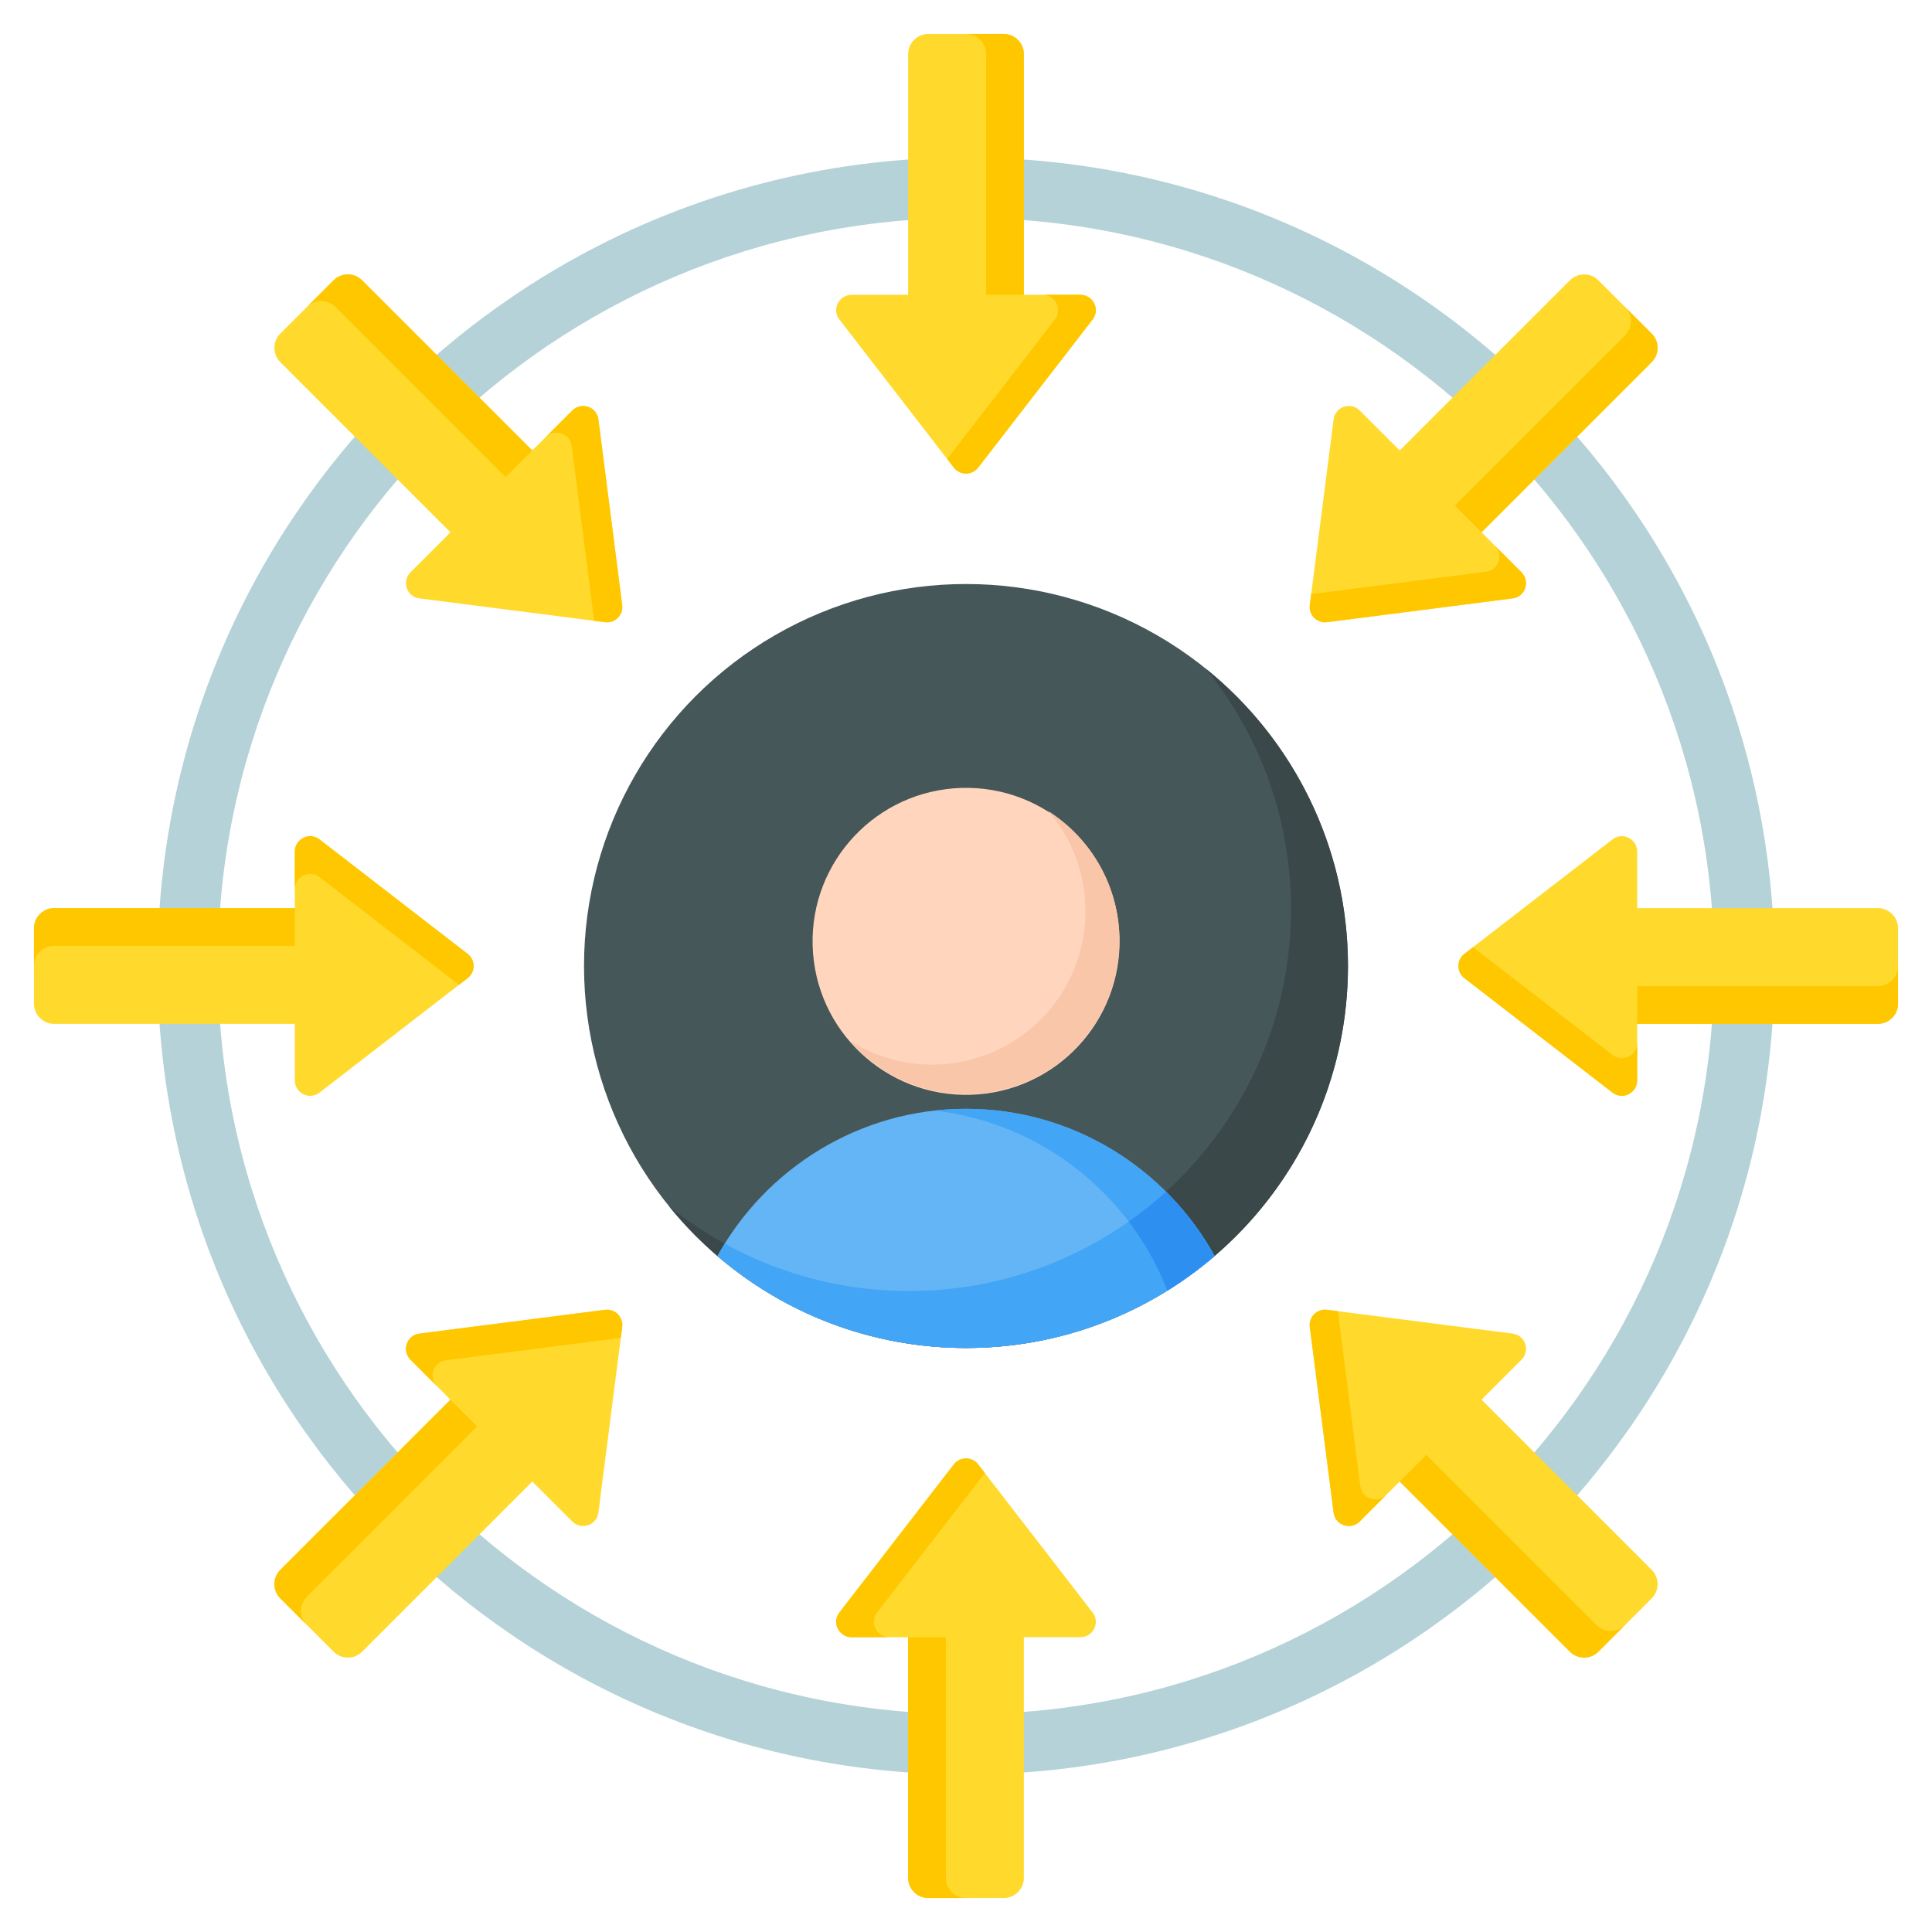<svg xmlns="http://www.w3.org/2000/svg" id="Layer_1" viewBox="0 0 512 512"><g clip-rule="evenodd" fill-rule="evenodd"><g><circle cx="256" cy="256" fill="#465759" r="101.23"></circle><path d="m256 357.23c-31.8 0-60.17-14.668-78.728-37.601 17.387 14.071 39.522 22.504 63.632 22.504 55.907 0 101.23-45.322 101.23-101.23 0-24.108-8.433-46.244-22.503-63.63 22.932 18.559 37.599 46.928 37.599 78.727 0 55.908-45.322 101.23-101.23 101.23z" fill="#3a484a"></path><ellipse cx="256.001" cy="249.264" fill="#ffd6bd" rx="40.66" ry="40.66" transform="matrix(1 -.029 .029 1 -7.211 7.627)"></ellipse><path d="m225.169 275.769c7.457 8.666 18.503 14.154 30.832 14.154 22.456 0 40.66-18.204 40.66-40.66 0-14.422-7.509-27.089-18.83-34.308 6.124 7.118 9.828 16.379 9.828 26.505 0 22.456-18.204 40.66-40.66 40.66-8.035.001-15.524-2.33-21.83-6.351z" fill="#f9c6aa"></path><path d="m321.874 332.861c-17.706 15.188-40.716 24.369-65.874 24.369-25.157 0-48.168-9.18-65.873-24.369 12.849-23.207 37.605-39.012 65.874-39.012 28.269.001 53.024 15.804 65.873 39.012z" fill="#64b5f6"></path><path d="m321.874 332.861c-17.706 15.188-40.716 24.369-65.874 24.369-25.157 0-48.168-9.18-65.873-24.369.615-1.111 1.257-2.204 1.926-3.28 14.483 7.998 31.134 12.552 48.851 12.552 26.218 0 50.108-9.967 68.088-26.319 5.054 5.03 9.405 10.766 12.882 17.047z" fill="#42a5f5"></path><path d="m321.874 332.861c-3.918 3.36-8.095 6.424-12.498 9.162-9.952-25.605-33.566-44.53-61.77-47.699 2.758-.31 5.558-.474 8.395-.474 28.269 0 53.024 15.803 65.873 39.011z" fill="#42a5f5"></path><path d="m321.874 332.861c-3.918 3.36-8.095 6.424-12.498 9.162-2.563-6.595-6.035-12.745-10.257-18.299 3.455-2.433 6.754-5.073 9.872-7.909 5.055 5.029 9.406 10.765 12.883 17.046z" fill="#2d90f1"></path></g><path d="m256 41.742c59.165 0 112.73 23.982 151.503 62.755s62.755 92.338 62.755 151.503-23.982 112.73-62.755 151.503-92.338 62.755-151.503 62.755-112.73-23.982-151.503-62.755-62.755-92.338-62.755-151.503 23.982-112.73 62.755-151.503 92.338-62.755 151.503-62.755zm140.19 74.068c-35.876-35.877-85.442-58.068-140.19-58.068s-104.314 22.191-140.19 58.068c-35.877 35.876-58.068 85.442-58.068 140.19s22.191 104.313 58.068 140.19 85.442 58.068 140.19 58.068 104.313-22.191 140.19-58.068 58.068-85.442 58.068-140.19-22.191-104.314-58.068-140.19z" fill="#b4d2d7"></path><g><path d="m271.333 78.127h14.985c3.315-.001 5.344 3.819 3.223 6.562l-30.319 39.236c-1.632 2.112-4.812 2.112-6.444 0l-30.319-39.235c-2.121-2.744-.091-6.564 3.224-6.562h14.984l.001-63.792c0-2.939 2.397-5.336 5.336-5.336h19.994c2.938 0 5.336 2.399 5.336 5.336z" fill="#ffda2d"></path><path d="m276.318 78.127h10c3.315-.001 5.344 3.819 3.223 6.562l-30.319 39.236c-1.632 2.112-4.812 2.112-6.444 0l-1.778-2.301 28.541-36.935c2.121-2.743.092-6.563-3.223-6.562zm-20.31-69.127c2.933.006 5.325 2.403 5.325 5.336v63.792h10v-63.792c0-2.937-2.398-5.336-5.336-5.336z" fill="#ffc700"></path></g><g><path d="m392.617 141.067 10.596 10.596c2.345 2.343 1.079 6.479-2.361 6.919l-49.182 6.305c-2.647.339-4.896-1.91-4.557-4.557l6.305-49.183c.44-3.44 4.577-4.706 6.92-2.36l10.595 10.595 45.108-45.107c2.078-2.078 5.468-2.078 7.546 0l14.138 14.138c2.078 2.077 2.077 5.47 0 7.546z" fill="#ffda2d"></path><path d="m396.142 144.592 7.071 7.071c2.345 2.343 1.079 6.479-2.361 6.919l-49.182 6.305c-2.648.339-4.896-1.91-4.557-4.557l.37-2.884 46.299-5.935c3.438-.44 4.705-4.576 2.36-6.919zm34.519-63.242 7.063 7.063c2.078 2.077 2.077 5.47 0 7.546l-45.108 45.107-7.071-7.071 45.108-45.107c2.074-2.073 2.078-5.459.008-7.538z" fill="#ffc700"></path></g><g><path d="m433.873 271.333v14.985c.001 3.315-3.819 5.344-6.562 3.223l-39.236-30.319c-2.112-1.632-2.112-4.812 0-6.444l39.236-30.319c2.744-2.121 6.564-.091 6.562 3.225v14.984l63.792.001c2.939 0 5.336 2.397 5.336 5.336v19.994c0 2.938-2.399 5.336-5.336 5.336z" fill="#ffda2d"></path><path d="m433.873 276.318v10c.001 3.315-3.819 5.344-6.562 3.223l-39.236-30.319c-2.112-1.632-2.112-4.812 0-6.444l2.301-1.778 36.935 28.541c2.743 2.121 6.563.092 6.562-3.223zm69.127-20.31c-.006 2.933-2.403 5.325-5.336 5.325h-63.791v10h63.791c2.937 0 5.336-2.398 5.336-5.336z" fill="#ffc700"></path></g><g><path d="m370.933 392.617-10.596 10.596c-2.343 2.345-6.479 1.079-6.919-2.361l-6.305-49.183c-.339-2.647 1.909-4.896 4.557-4.557l49.183 6.305c3.44.44 4.706 4.577 2.36 6.92l-10.595 10.595 45.107 45.108c2.078 2.078 2.078 5.468 0 7.546l-14.138 14.138c-2.077 2.078-5.47 2.077-7.546 0z" fill="#ffda2d"></path><path d="m367.408 396.142-7.071 7.071c-2.343 2.345-6.479 1.079-6.919-2.361l-6.305-49.183c-.339-2.647 1.909-4.896 4.557-4.557l2.884.37 5.935 46.299c.44 3.439 4.576 4.706 6.919 2.361zm63.242 34.519-7.063 7.063c-2.077 2.078-5.47 2.077-7.546 0l-45.107-45.108 7.071-7.071 45.107 45.107c2.073 2.075 5.459 2.079 7.538.009z" fill="#ffc700"></path></g><g><path d="m240.667 433.873h-14.985c-3.315.001-5.344-3.819-3.223-6.562l30.319-39.236c1.632-2.112 4.812-2.112 6.444 0l30.319 39.236c2.121 2.744.091 6.564-3.224 6.562h-14.984l-.001 63.792c0 2.939-2.397 5.336-5.336 5.336h-19.994c-2.938 0-5.336-2.399-5.336-5.336z" fill="#ffda2d"></path><path d="m235.682 433.873h-10c-3.315.001-5.344-3.819-3.223-6.562l30.319-39.236c1.632-2.112 4.812-2.112 6.444 0l1.778 2.301-28.541 36.935c-2.121 2.743-.092 6.563 3.223 6.562zm20.31 69.127c-2.933-.006-5.325-2.403-5.325-5.336v-63.791h-10v63.791c0 2.937 2.398 5.336 5.336 5.336z" fill="#ffc700"></path></g><g><path d="m119.383 370.933-10.596-10.596c-2.345-2.343-1.079-6.479 2.361-6.919l49.183-6.305c2.647-.339 4.896 1.909 4.557 4.557l-6.305 49.183c-.441 3.44-4.577 4.706-6.92 2.36l-10.595-10.595-45.108 45.107c-2.078 2.078-5.468 2.078-7.546 0l-14.138-14.138c-2.078-2.077-2.077-5.47 0-7.546z" fill="#ffda2d"></path><path d="m115.858 367.408-7.071-7.071c-2.345-2.343-1.079-6.479 2.361-6.919l49.183-6.305c2.648-.339 4.896 1.909 4.557 4.557l-.37 2.884-46.298 5.935c-3.44.44-4.707 4.576-2.362 6.919zm-34.519 63.242-7.063-7.063c-2.077-2.077-2.077-5.47 0-7.546l45.108-45.107 7.071 7.071-45.107 45.107c-2.075 2.073-2.079 5.459-.009 7.538z" fill="#ffc700"></path></g><g><path d="m78.127 240.667v-14.985c-.001-3.315 3.819-5.344 6.562-3.223l39.236 30.319c2.112 1.632 2.112 4.812 0 6.444l-39.235 30.32c-2.744 2.121-6.564.091-6.562-3.224v-14.984l-63.792-.001c-2.939 0-5.336-2.397-5.336-5.336v-19.994c0-2.938 2.399-5.336 5.336-5.336z" fill="#ffda2d"></path><path d="m78.127 235.682v-10c-.001-3.315 3.819-5.344 6.562-3.223l39.236 30.319c2.112 1.632 2.112 4.812 0 6.444l-2.301 1.778-36.934-28.541c-2.744-2.121-6.564-.092-6.563 3.223zm-69.127 20.31c.006-2.933 2.403-5.325 5.336-5.325h63.792v-10h-63.792c-2.937 0-5.336 2.398-5.336 5.336z" fill="#ffc700"></path></g><g><path d="m141.067 119.383 10.596-10.596c2.343-2.345 6.479-1.079 6.919 2.361l6.305 49.183c.339 2.647-1.909 4.896-4.557 4.557l-49.183-6.305c-3.44-.441-4.706-4.577-2.36-6.92l10.595-10.595-45.106-45.109c-2.078-2.078-2.078-5.468 0-7.546l14.138-14.138c2.077-2.078 5.47-2.077 7.546 0z" fill="#ffda2d"></path><path d="m144.592 115.858 7.071-7.071c2.343-2.345 6.479-1.079 6.919 2.361l6.305 49.183c.339 2.648-1.909 4.896-4.557 4.557l-2.884-.37-5.935-46.298c-.44-3.44-4.576-4.707-6.919-2.362zm-63.242-34.519 7.063-7.063c2.077-2.078 5.47-2.077 7.546 0l45.107 45.108-7.071 7.071-45.106-45.108c-2.074-2.074-5.46-2.078-7.539-.008z" fill="#ffc700"></path></g></g></svg>